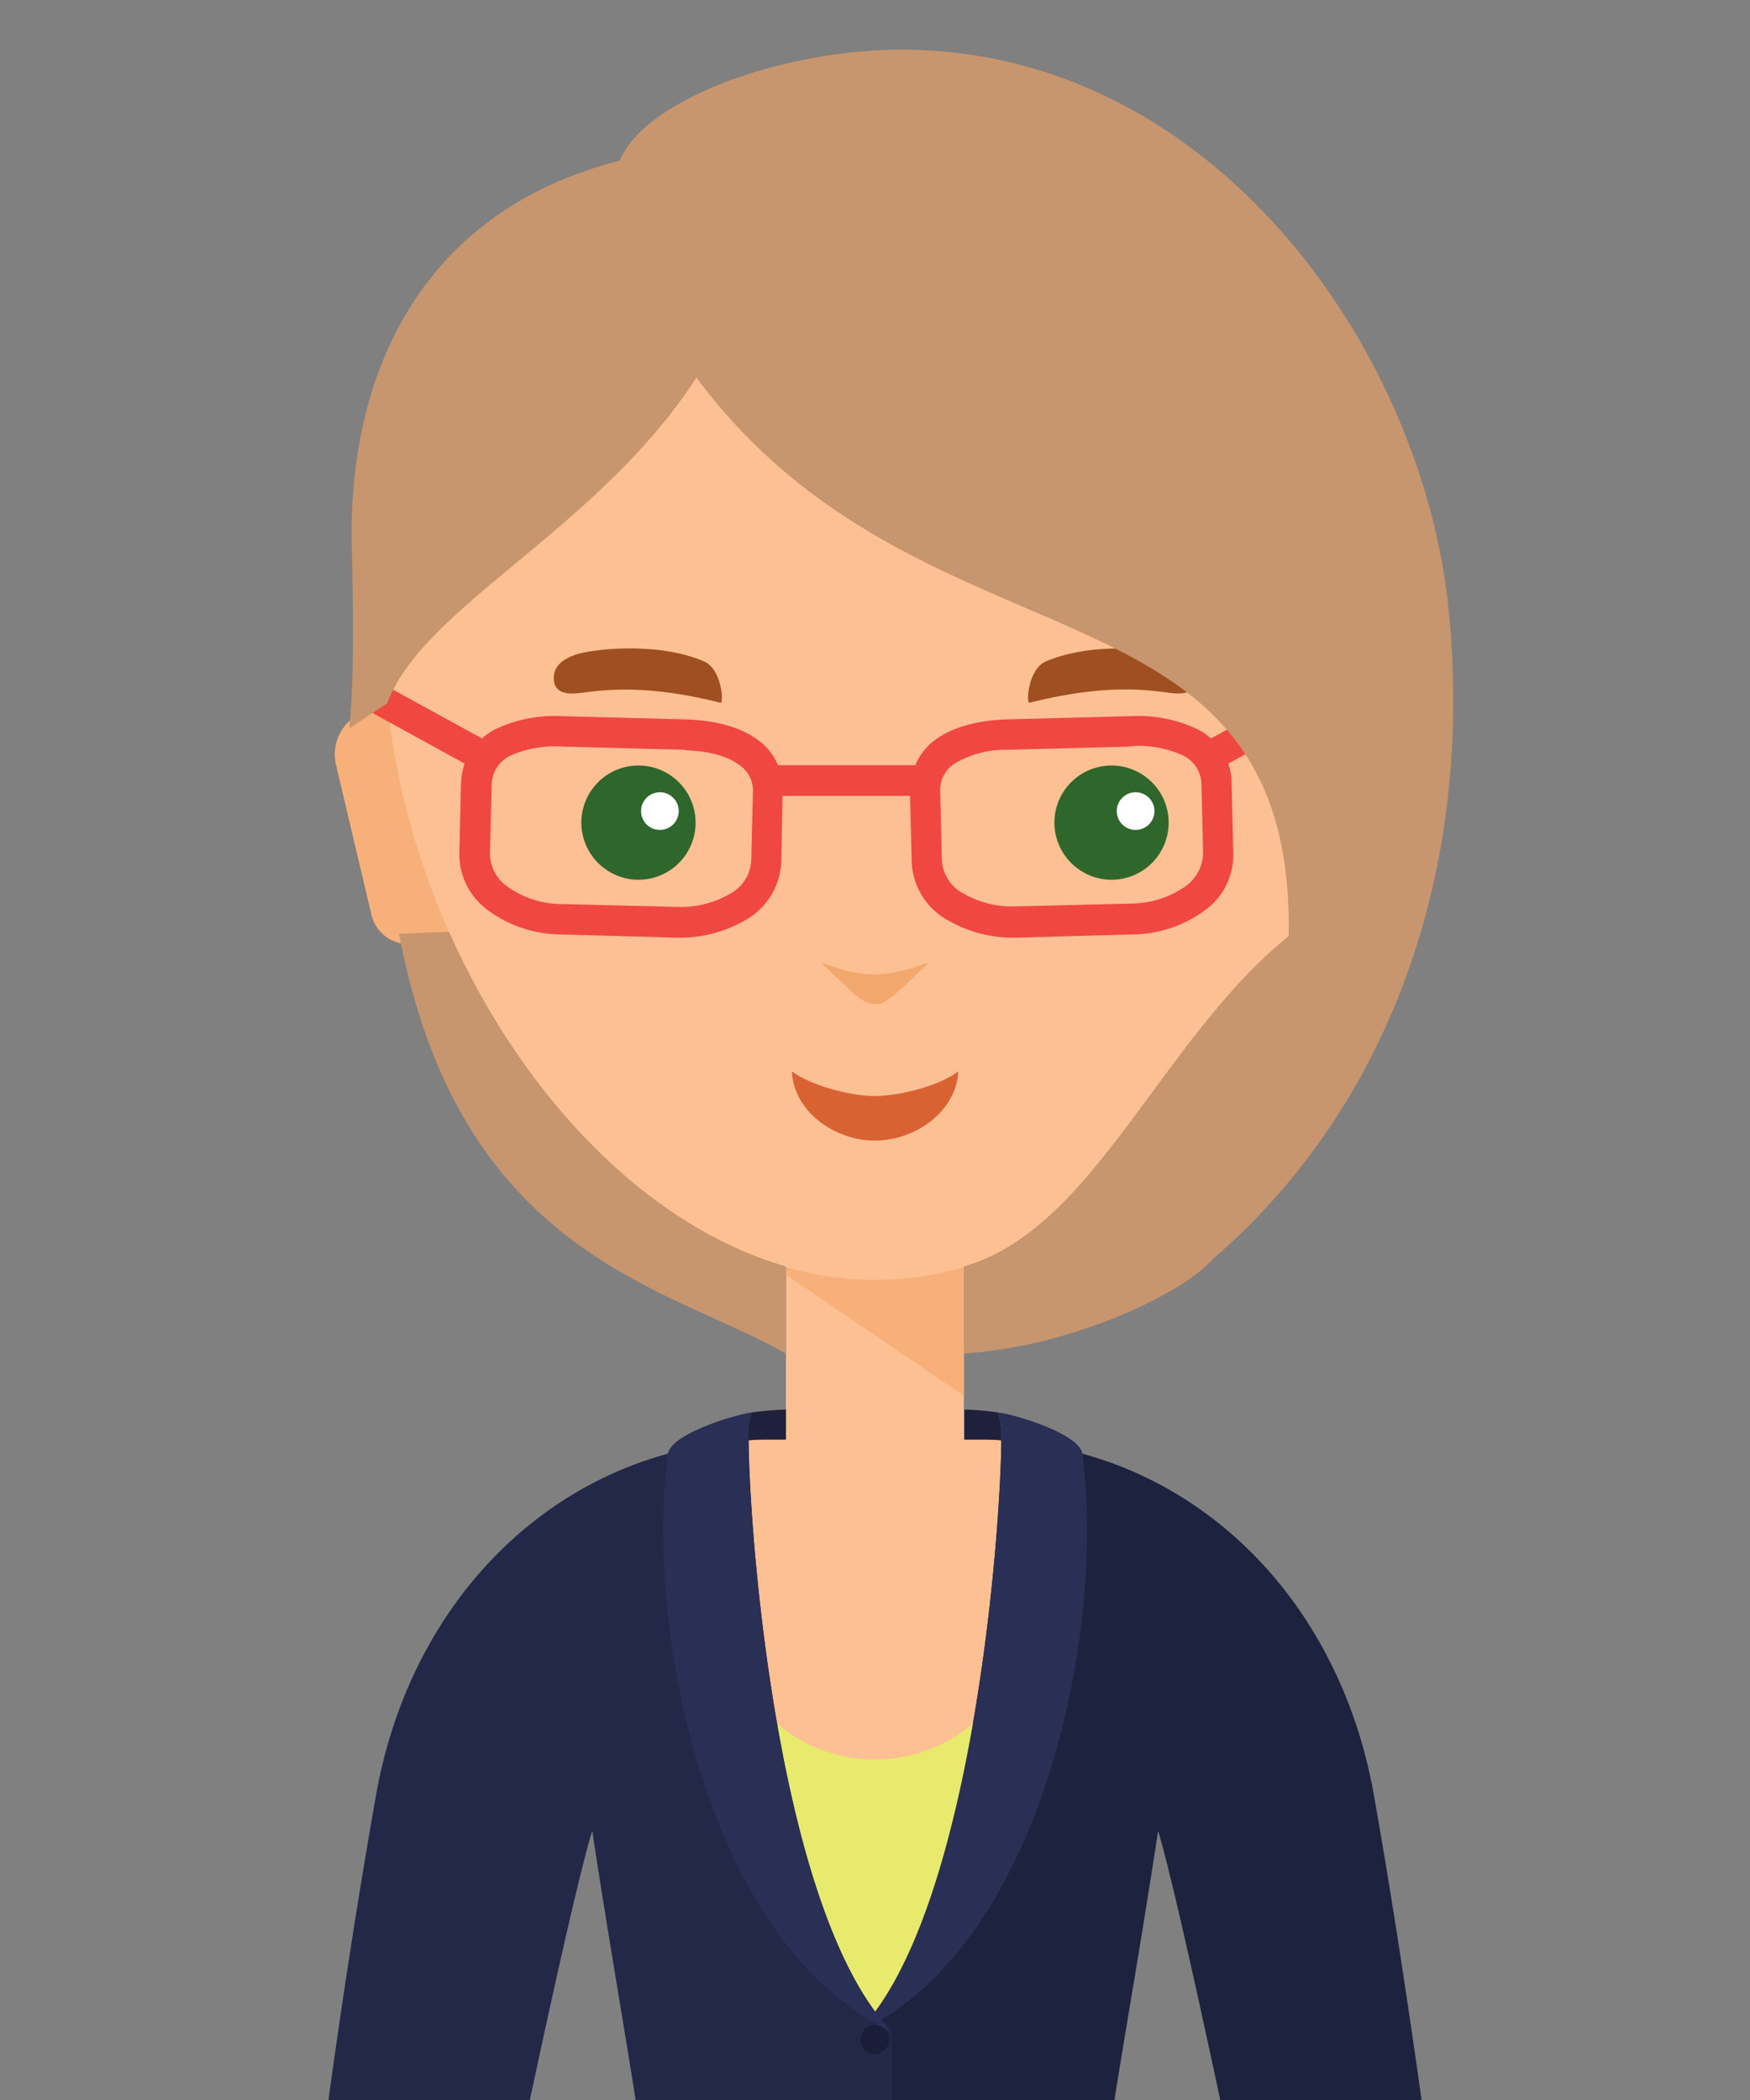 <svg id="Capa_1" data-name="Capa 1" xmlns="http://www.w3.org/2000/svg" viewBox="0 0 250 300"><rect x="0" y="0" width="250" height="300" fill="#808080" stroke="none"/><defs><style>.cls-1{fill:#fcc092;}.cls-1,.cls-10,.cls-11,.cls-12,.cls-13,.cls-14,.cls-2,.cls-3,.cls-4,.cls-5,.cls-7,.cls-8,.cls-9{fill-rule:evenodd;}.cls-2{fill:#f7b07a;}.cls-3{fill:#2f662c;}.cls-4{fill:#fff;}.cls-5{fill:#f2a76d;}.cls-6{fill:#d96233;}.cls-7{fill:#9f4f21;}.cls-8{fill:#1d223e;}.cls-9{fill:#e7ea6c;}.cls-10{fill:#292f55;}.cls-11{fill:#232849;}.cls-12{fill:#191d38;}.cls-13{fill:#1f203b;}.cls-14{fill:#c7956e;}.cls-15{fill:#f0473e;}.cls-16{fill:none;}</style></defs><path class="cls-1" d="M195.12,256.5c-5.32-30-26.67-50.8-55.43-50.85h-2V179.09H112.27v26.56h-2c-28.76,0-50.11,20.82-55.43,50.85-1.44,8.15-4.09,24.09-6.92,43.56H75c4-17.33,7.48-31.68,9.62-38.46,4.91,13.37,6.71,24.78,9.46,38.46h61.85c2.76-13.68,4.57-25.09,9.52-38.46,2.13,6.78,5.62,21.13,9.59,38.46h27C199.24,280.59,196.58,264.65,195.12,256.5Z"/><polygon class="cls-2" points="112.27 180.01 137.72 180.01 137.72 199.4 112.27 182.1 112.27 180.01"/><path class="cls-2" d="M52.26,101.61l5.62-1.85,7.87,33-5.68,1.79a5.4,5.4,0,0,1-7-3.93L48,109.19a6.51,6.51,0,0,1,4.28-7.58Z"/><path class="cls-2" d="M197.78,101.61l-5.67-1.85-7.87,33,5.67,1.79a5.41,5.41,0,0,0,7-3.93L202,109.19a6.53,6.53,0,0,0-4.23-7.58Z"/><path class="cls-1" d="M125,11.52c38.77,0,70.19,35.64,70.19,79.56S162.37,182.85,125,182.85,54.81,135.06,54.81,91.08,86.23,11.52,125,11.52Z"/><path class="cls-3" d="M91.2,125.68a8.16,8.16,0,1,0-8.15-8.16,8.18,8.18,0,0,0,8.15,8.16Z"/><path class="cls-3" d="M158.79,125.68a8.16,8.16,0,1,0-8.16-8.16,8.18,8.18,0,0,0,8.16,8.16Z"/><path class="cls-4" d="M162.26,118.56a2.69,2.69,0,1,0-2.72-2.66,2.69,2.69,0,0,0,2.72,2.66Z"/><path class="cls-5" d="M117.24,137.49c.17,0,4.17,1.79,7.75,1.73s7.58-1.73,7.76-1.73c-4.34,4-6,6.07-7.76,5.95-1.79.12-3.35-1.9-7.75-5.95Z"/><path class="cls-6" d="M113.13,153.05c2.61,2,8.34,3.53,11.86,3.53s9.32-1.51,11.92-3.53c-.29,5.67-6.07,9.89-11.92,9.89s-11.63-4.22-11.86-9.89Z"/><path class="cls-4" d="M94.27,118.56a2.69,2.69,0,0,0,0-5.38,2.69,2.69,0,1,0,0,5.38Z"/><path class="cls-7" d="M82.06,93.57c2.2-.81,11.75-2,18.52.92,2.54,1.1,2.83,5.91,2.37,5.91C90.34,97.21,84.32,99,82,99.07c-1.62.05-2.89-.41-2.89-2.2h0c0-1.8,1.39-2.72,3-3.3Z"/><path class="cls-7" d="M167.93,93.57c-2.2-.81-11.69-2-18.52.92-2.54,1.1-2.83,5.91-2.37,5.91,12.61-3.19,18.63-1.45,21-1.33,1.62.05,2.89-.41,2.95-2.2h0c0-1.8-1.45-2.72-3-3.3Z"/><path class="cls-2" d="M52.26,101.61l3.07-1a108.94,108.94,0,0,0,8.85,32.63l-4.05,1.33a5.44,5.44,0,0,1-7.06-3.93L48,109.19a6.51,6.51,0,0,1,4.28-7.58Z"/><path class="cls-8" d="M196.28,256.5c-4.8-27.19-23.9-46.8-48.6-50.28a41.48,41.48,0,0,0-4.63-.46c-.12,13.89-4.23,67.7-20.43,84.48v9.82H159.2c1.61-10.21,3.88-23,6.24-38.46,1.54,4.9,4.89,19.74,8.9,38.46h28.75C201,285.18,198.75,270.46,196.28,256.5Z"/><path class="cls-9" d="M139.63,245.68a21.69,21.69,0,0,1-29.27,0c2.72,15.92,7.75,32.87,14.63,42.24,7-9.37,11.92-26.32,14.64-42.24Z"/><path class="cls-10" d="M143.05,205.76c-.12,13.89-4.23,67.7-20.43,84.48,26-11.92,35.41-56.82,32-82.57-.41-2.84-9.61-5.61-12.09-5.9a11.06,11.06,0,0,1,.52,4Z"/><path class="cls-11" d="M127.42,290.24c-16.25-16.78-20.36-70.59-20.48-84.48a41.48,41.48,0,0,0-4.63.46c-24.65,3.48-43.8,23.09-48.6,50.28-2.47,14-4.75,28.68-6.8,43.56H75.68c4-18.72,7.37-33.56,8.93-38.46,2.36,15.47,4.61,28.25,6.2,38.46h36.61Z"/><path class="cls-12" d="M125,293.42a2.06,2.06,0,1,0-2.08-2,2.07,2.07,0,0,0,2.08,2Z"/><path class="cls-10" d="M106.94,205.76c.12,13.89,4.23,67.7,20.48,84.48-26-11.92-35.46-56.82-32-82.57.46-2.84,9.6-5.61,12.09-5.9a12.28,12.28,0,0,0-.52,4Z"/><path class="cls-13" d="M142.53,201.77a46.17,46.17,0,0,0-4.75-.41v4.29h1.91c1.16,0,2.26,0,3.36.11a11.06,11.06,0,0,0-.52-4Z"/><path class="cls-13" d="M107.46,201.77a45.89,45.89,0,0,1,4.81-.41v4.29h-2c-1.1,0-2.26,0-3.36.11a12.28,12.28,0,0,1,.52-4Z"/><path class="cls-14" d="M137.72,180.9v12.44c15.16-.87,31.36-8.56,35.53-13.48,6.59-7.93,19.21-40,13-47.79-19.73,14.35-29.22,43.28-48.49,48.83Z"/><path class="cls-14" d="M112.2,180.9c-20.13-5.84-37.84-24.76-48.08-47.79L57,133.4c8.74,46.17,38.65,50.39,55.2,59.94Z"/><path class="cls-15" d="M161.61,106.65l-17.65.46a14.3,14.3,0,0,0-7.64,2,4.48,4.48,0,0,0-2,4l.23,9.78v0a5.82,5.82,0,0,0,3.18,4.81,13.85,13.85,0,0,0,7.35,1.79h.06l16.49-.41a13.69,13.69,0,0,0,7.75-2.48,5.94,5.94,0,0,0,2.49-4.75l-.23-9.78h0a4.69,4.69,0,0,0-2.78-4.22,15.49,15.49,0,0,0-7.18-1.27h0ZM173,105.49l15.85-8.68,1.91,3.88-15.28,8.39a9.22,9.22,0,0,1,.47,3h0l.23,9.83a9.69,9.69,0,0,1-4.17,8.22,17.62,17.62,0,0,1-10.24,3.36l-16.49.46h-.06a18.66,18.66,0,0,1-9.72-2.43,10,10,0,0,1-5.26-8.45h0l-.23-9.37H111.79l-.18,9.37h0a10,10,0,0,1-5.26,8.45,18.66,18.66,0,0,1-9.72,2.43h-.06l-16.49-.46a17.67,17.67,0,0,1-10.24-3.36,9.88,9.88,0,0,1-4.22-8.22l.23-9.83h0a10.78,10.78,0,0,1,.52-3l-15.28-8.39L53,96.81l15.86,8.68a8.14,8.14,0,0,1,2.08-1.39,19.55,19.55,0,0,1,9.31-1.79h.06l17.65.46c3.64.12,7.35.87,10,2.72a8.41,8.41,0,0,1,3.18,3.82h19.62a8.67,8.67,0,0,1,3.12-3.82c2.66-1.85,6.37-2.6,10-2.72l17.65-.46h.06a19.67,19.67,0,0,1,9.31,1.79,8.19,8.19,0,0,1,2.09,1.39Zm-75.11,1.62-17.64-.46h-.06a15.85,15.85,0,0,0-7.23,1.27,4.71,4.71,0,0,0-2.72,4.22h0L70,121.92a5.81,5.81,0,0,0,2.49,4.75,13.44,13.44,0,0,0,7.76,2.48l16.49.41h0a13.92,13.92,0,0,0,7.4-1.79,5.79,5.79,0,0,0,3.18-4.81v0l.24-9.78a4.43,4.43,0,0,0-2.09-4c-1.85-1.33-4.68-1.91-7.58-2Z"/><path class="cls-14" d="M131.64,7.15C174.81,9,203.51,51.12,207,87.51c3.76,39.58-10.3,72.21-33.73,92.35,4.45-7.7,7.75-19.9,9.66-32.92,10.24-69.32-48.49-46-83.44-93-14.17,21.87-39,32.57-44.2,46.57-.06,0-5.33,3.53-5.38,3.48.75-8,.52-17.88.34-26.21C49.77,57.66,57.12,31,88.54,22.94c3.59-9,24.88-16.6,43.1-15.79Z"/><rect class="cls-16" width="250" height="300"/></svg>